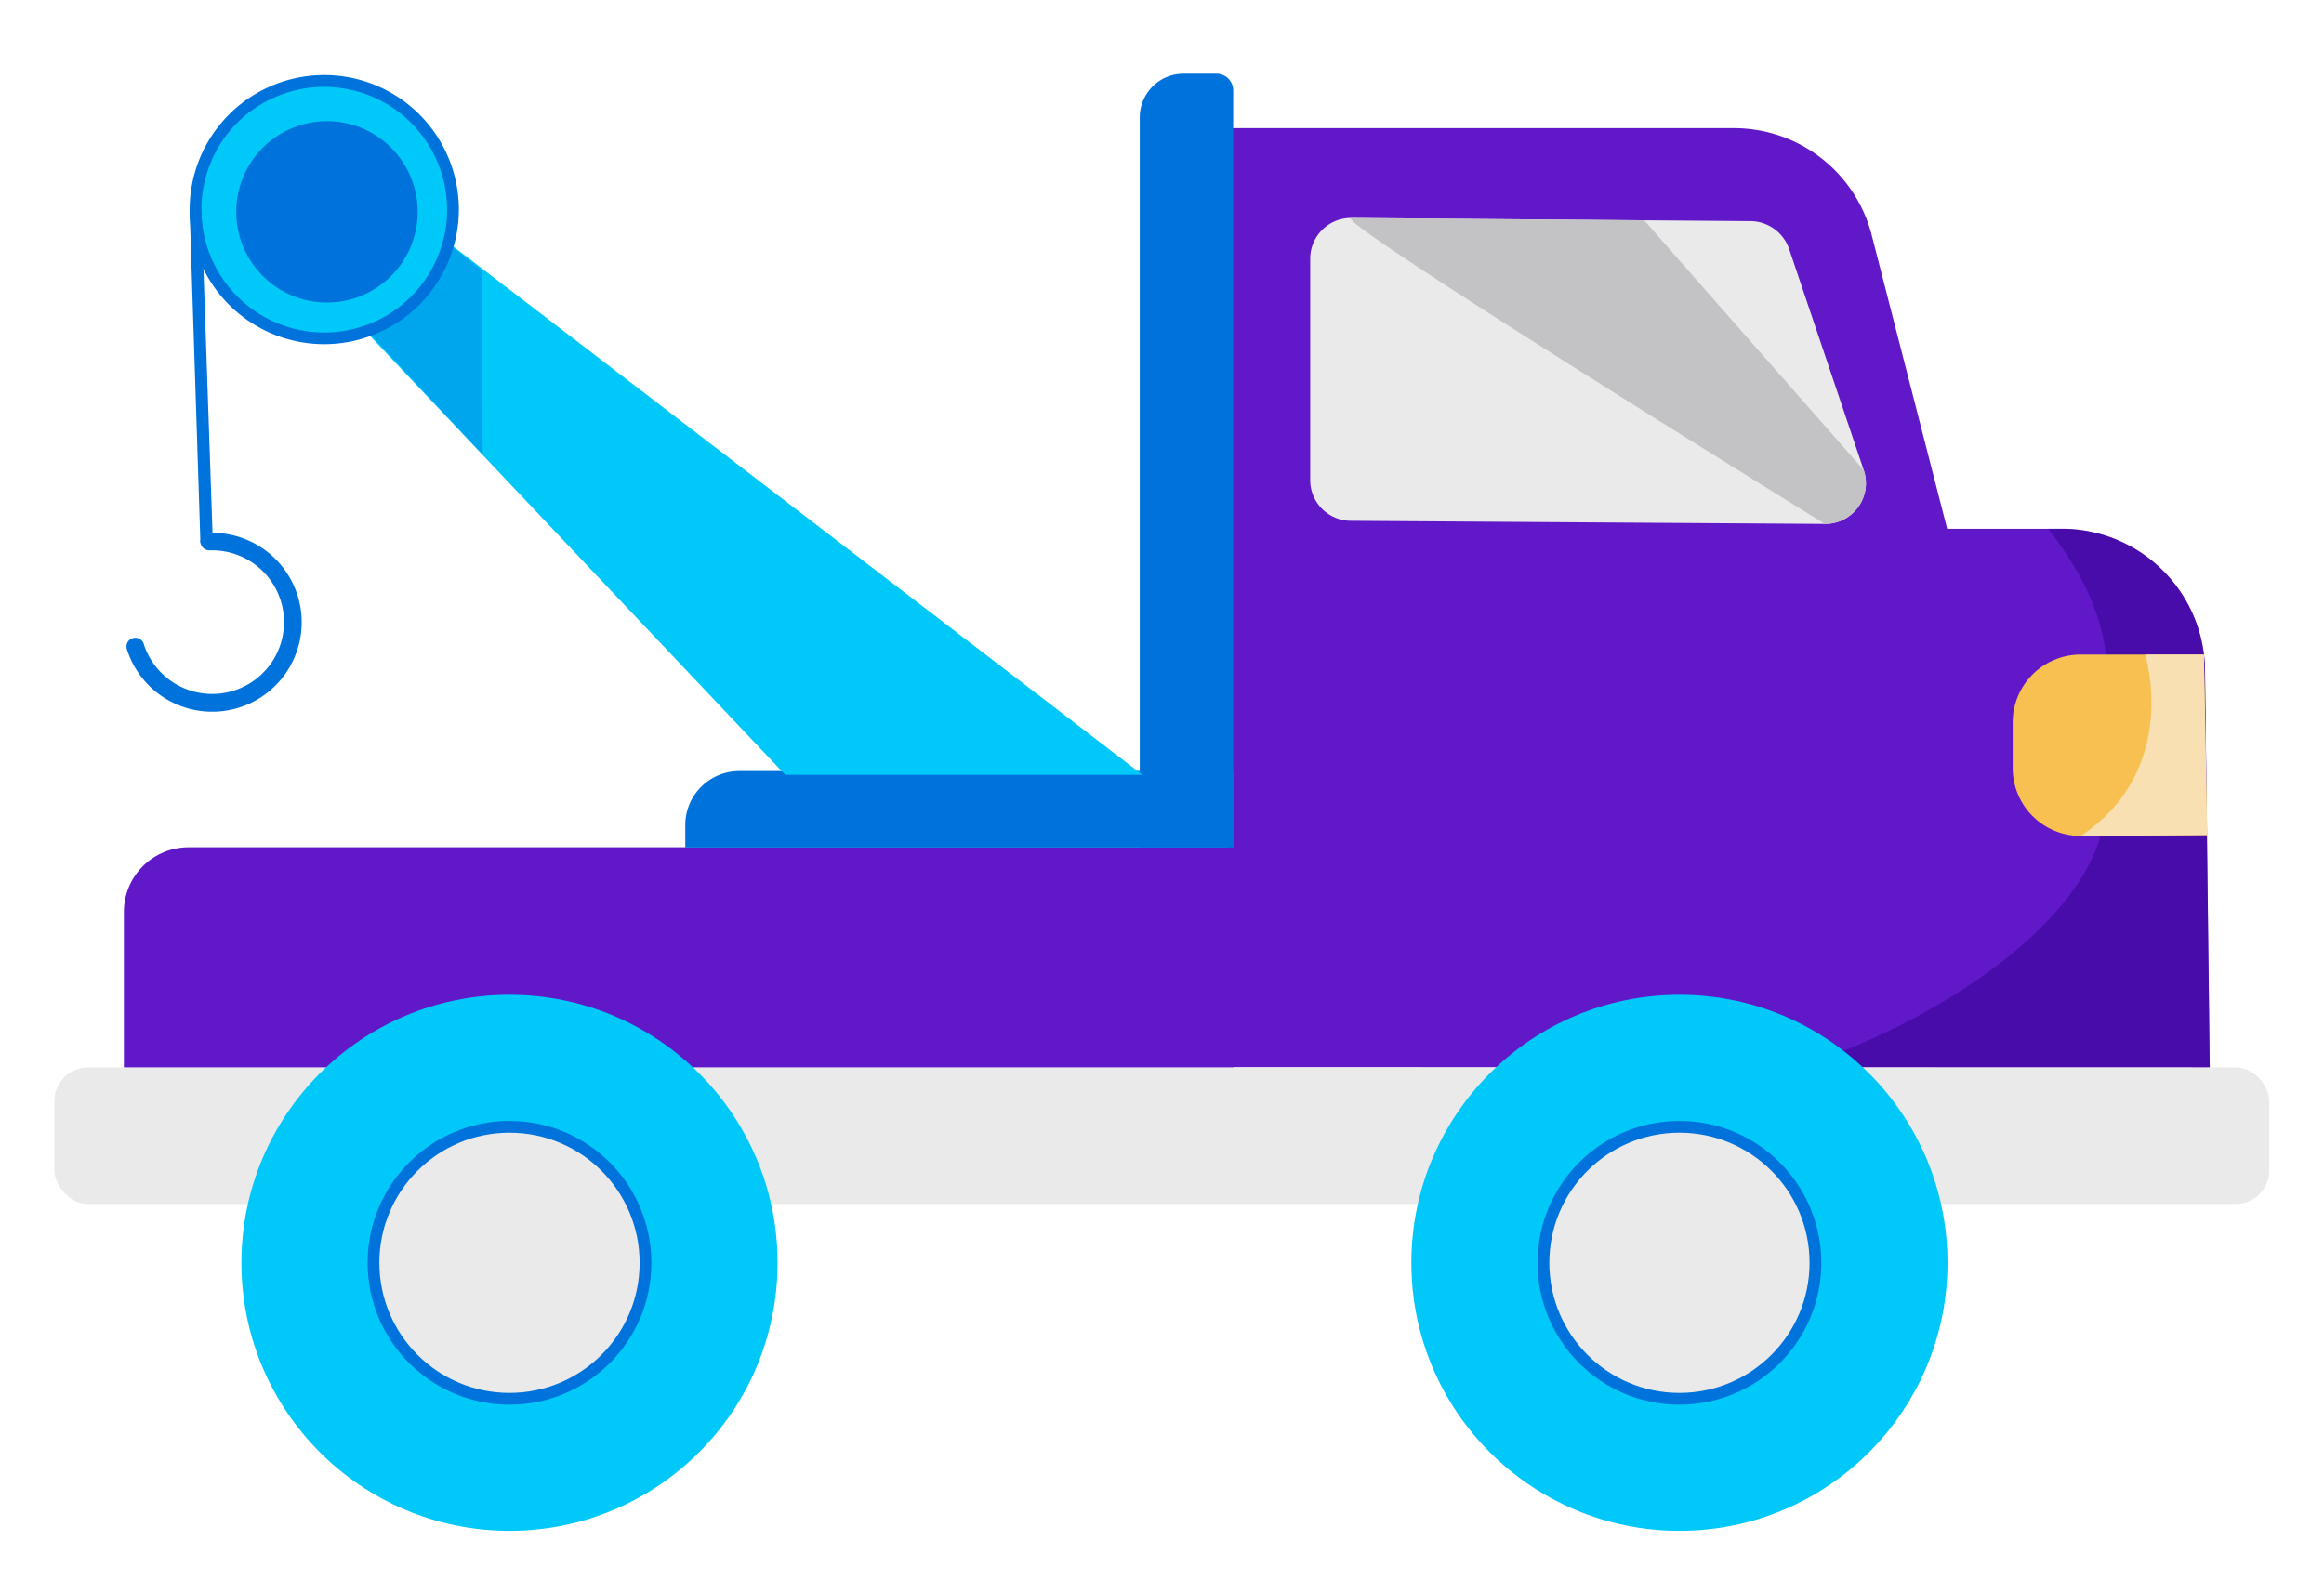 <svg id="Layer_1" xmlns="http://www.w3.org/2000/svg" width="395.06" height="270.9" viewBox="0 0 395.06 270.9">
  <defs>
    <style>
      .cls-1 {
        fill: #6018c8;
      }

      .cls-2, .cls-4 {
        fill: #eaeaea;
      }

      .cls-3 {
        fill: #00c8f8;
      }

      .cls-4 {
        stroke: #0072db;
        stroke-miterlimit: 10;
        stroke-width: 2px;
      }

      .cls-5 {
        fill: #c3c2c4;
      }

      .cls-6, .cls-7 {
        fill: #0072db;
      }

      .cls-7 {
        opacity: 0.39;
      }

      .cls-8 {
        opacity: 0.5;
      }

      .cls-9 {
        fill: #2d008c;
      }

      .cls-10 {
        fill: #f8c050;
      }

      .cls-11 {
        fill: #f9e0b2;
      }
    </style>
  </defs>
  <path class="cls-1" d="M32,144.06H209.63a0,0,0,0,1,0,0v37.49a0,0,0,0,1,0,0H21.06a0,0,0,0,1,0,0V155A11,11,0,0,1,32,144.06Z"></path>
  <rect class="cls-2" x="9.25" y="181.48" width="376.51" height="23.23" rx="5.73"></rect>
  <circle class="cls-3" cx="86.61" cy="214.71" r="45.57"></circle>
  <circle class="cls-4" cx="86.61" cy="214.71" r="23.12"></circle>
  <path class="cls-1" d="M209.46,181.43,206.19,21.79h88.57A24.18,24.18,0,0,1,318.18,40L331,89.9h19.53A24.35,24.35,0,0,1,374.84,114l.8,67.47Z"></path>
  <path class="cls-2" d="M222.72,44V81.62a6.92,6.92,0,0,0,6.89,6.93l80.6.53a6.92,6.92,0,0,0,6.61-9.15L304.13,42.32a7,7,0,0,0-6.51-4.72l-67.91-.54A6.93,6.93,0,0,0,222.72,44Z"></path>
  <path class="cls-5" d="M310.21,89.08a6.92,6.92,0,0,0,6.61-9.15L279.5,37.46l-49.79-.4C225.86,37,310.21,89.08,310.21,89.08Z"></path>
  <path class="cls-6" d="M201.18,12.53h5.62a2.83,2.83,0,0,1,2.83,2.83V144.06a0,0,0,0,1,0,0H193.75a0,0,0,0,1,0,0V20A7.43,7.43,0,0,1,201.18,12.53Z"></path>
  <path class="cls-6" d="M125.68,131.1h84a0,0,0,0,1,0,0v13a0,0,0,0,1,0,0H116.49a0,0,0,0,1,0,0v-3.77A9.19,9.19,0,0,1,125.68,131.1Z"></path>
  <polygon class="cls-3" points="54.79 48.53 133.48 131.74 194.21 131.74 69.33 35.98 54.79 48.53"></polygon>
  <polygon class="cls-7" points="56.62 50.06 82.05 77.31 81.92 45.95 71.17 37.5 56.62 50.06"></polygon>
  <circle class="cls-3" cx="55.58" cy="36.02" r="21.5"></circle>
  <path class="cls-6" d="M55.12,58.52A22.88,22.88,0,1,1,78,35.64,22.91,22.91,0,0,1,55.12,58.52Zm0-43.75A20.88,20.88,0,1,0,76,35.64,20.9,20.9,0,0,0,55.12,14.77Z"></path>
  <circle class="cls-6" cx="55.58" cy="36.02" r="15.42"></circle>
  <polygon class="cls-6" points="34.07 92.29 32.24 35.68 34.24 35.61 36.22 93.39 34.07 92.29"></polygon>
  <g class="cls-8">
    <path class="cls-9" d="M357.53,133c3.88,19.75-25.84,40.06-51.7,48.42h69.79l-.8-67.47A24.35,24.35,0,0,0,350.47,89.9h-2.28C364.65,111.28,355.19,121.09,357.53,133Z"></path>
  </g>
  <circle class="cls-3" cx="285.49" cy="214.71" r="45.57"></circle>
  <circle class="cls-4" cx="285.49" cy="214.71" r="23.12"></circle>
  <path class="cls-10" d="M374.65,111.29h-21a11.55,11.55,0,0,0-11.51,11.55v7.75a11.54,11.54,0,0,0,11.58,11.54l21.49-.15Z"></path>
  <path class="cls-11" d="M374.65,111.29h-10s6.14,19.45-10.93,30.84l21.49-.15Z"></path>
  <path class="cls-6" d="M36.06,90.57h-.53a1.51,1.51,0,0,0-1.46,1.5h0a1.5,1.5,0,0,0,1.55,1.5h.44a12.21,12.21,0,1,1-11.64,15.87,1.47,1.47,0,0,0-1.41-1h0a1.49,1.49,0,0,0-1.45,1.91,15.21,15.21,0,1,0,14.5-19.76Z"></path>
</svg>
